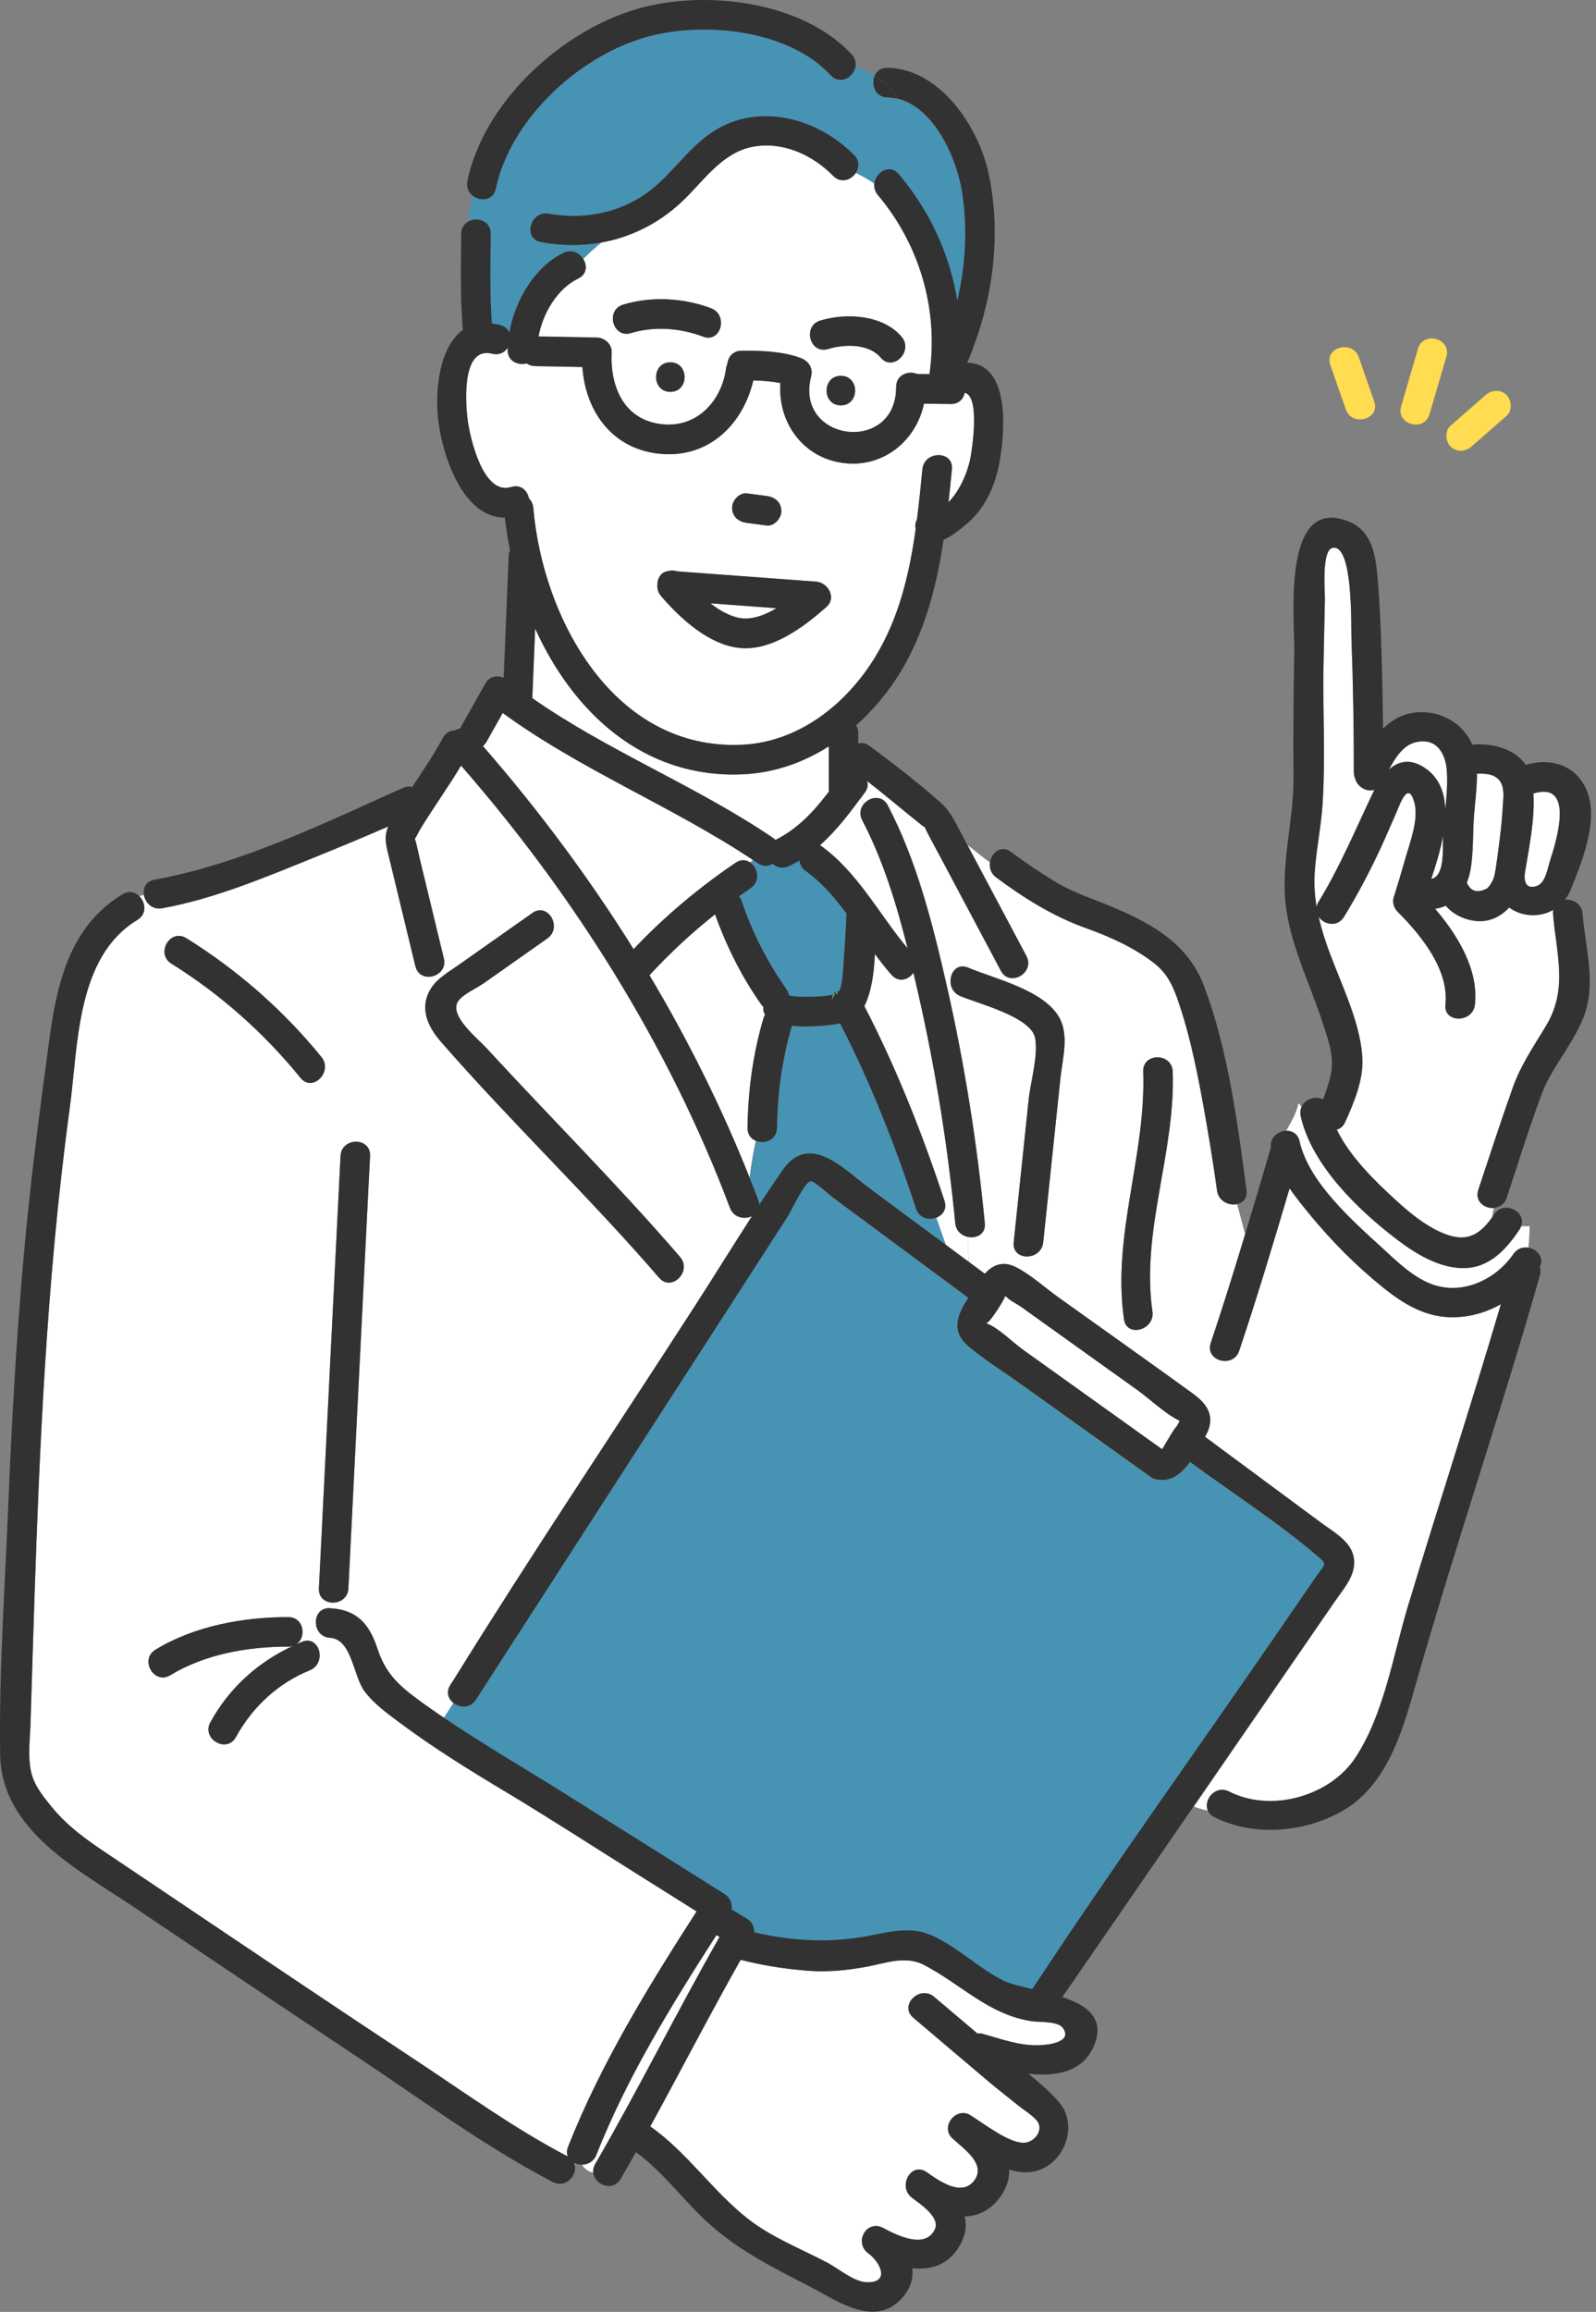 <svg width="143" height="207" viewBox="0 0 143 207" fill="none" xmlns="http://www.w3.org/2000/svg">
<rect x="0" y="0" width="143" height="207" fill="#808080" stroke="none"/>
<g clip-path="url(#clip0_54_227)">
<path d="M83.7 178.796C84.99 179.885 86.275 180.979 87.565 182.068C87.721 182.052 87.89 182.06 88.07 182.112C89.728 182.573 91.359 183.186 93.113 183.126C93.69 183.106 96.213 182.918 95.22 181.556C94.775 180.947 93.117 181.067 92.428 180.963C88.575 180.382 86.083 177.642 82.786 175.928C81.096 175.05 79.305 175.787 77.555 176.104C75.909 176.4 74.298 176.564 72.624 176.464C72.259 176.444 71.891 176.404 71.522 176.368C69.784 176.204 68.041 175.899 66.351 175.471C63.567 180.398 60.975 185.429 58.255 190.388C61.512 192.659 63.851 196.177 66.976 198.636C69.123 200.322 71.722 201.324 74.122 202.586C75.135 203.118 76.485 204.3 77.651 204.336C79.794 204.404 78.857 202.526 77.815 201.772C76.453 200.791 77.623 198.668 79.149 199.489C80.355 200.138 82.918 201.416 83.76 199.585C84.26 198.5 82.366 197.286 81.705 196.773C80.387 195.764 81.629 193.493 83.039 194.49C84.188 195.303 86.227 196.745 87.325 195.171C88.334 193.721 86.323 192.375 85.322 191.45C84.208 190.42 85.654 188.602 86.924 189.375C88.102 190.092 90.321 191.862 91.715 191.85C92.52 191.842 93.325 191.021 93.081 190.2C92.909 189.631 91.731 188.922 91.294 188.566C90.365 187.813 89.416 187.087 88.502 186.314C86.412 184.548 84.325 182.773 82.234 181.003C82.097 180.887 81.957 180.77 81.821 180.654C80.519 179.553 82.398 177.69 83.692 178.784L83.7 178.796Z" fill="white"/>
<path d="M74.943 88.987C75.103 88.999 75.071 88.891 74.971 88.859C74.919 88.899 74.875 88.947 74.831 88.999C74.871 88.991 74.907 88.987 74.943 88.991V88.987Z" fill="#82D2B4"/>
<path d="M74.531 89.841C74.531 89.484 74.651 89.208 74.835 88.999C74.783 89.007 74.727 89.023 74.667 89.039C74.591 89.188 74.531 89.432 74.531 89.841Z" fill="#82D2B4"/>
<path d="M67.46 77.002C60.246 72.203 52.05 68.955 45.04 63.839C44.556 64.701 44.071 65.562 43.586 66.423C43.494 66.583 43.386 66.707 43.266 66.803C48.209 72.468 52.755 78.556 56.765 84.986C59.501 82.085 62.605 79.486 65.902 77.251C66.387 76.922 66.864 76.982 67.22 77.234C67.296 77.15 67.376 77.07 67.46 77.002Z" fill="white"/>
<path d="M72.195 77.999C71.839 77.743 71.666 77.403 71.626 77.05C71.33 77.226 71.029 77.395 70.709 77.547C70.136 77.823 69.591 77.671 69.211 77.343C68.858 77.579 68.394 77.627 67.921 77.306C67.769 77.202 67.613 77.106 67.46 77.002C67.376 77.074 67.296 77.15 67.22 77.234C67.901 77.715 68.153 78.913 67.236 79.534C66.888 79.77 66.543 80.014 66.203 80.259C66.303 80.379 66.387 80.523 66.447 80.695C67.396 83.495 68.754 86.147 70.453 88.567C70.585 88.759 70.653 88.947 70.677 89.127C71.286 89.28 72.259 89.256 72.884 89.24C73.381 89.228 73.89 89.204 74.382 89.115C74.466 89.099 74.563 89.067 74.663 89.035C74.759 88.851 74.887 88.827 74.971 88.855C75.043 88.795 75.127 88.747 75.212 88.707C75.552 87.802 75.54 86.46 75.608 85.683C75.72 84.393 75.768 83.095 75.836 81.801C74.771 80.359 73.621 79.013 72.191 77.996L72.195 77.999Z" fill="#4793B4"/>
<path d="M69.567 54.458C67.593 54.31 65.618 54.166 63.643 54.017C64.4 54.606 65.213 55.079 66.067 55.291C67.208 55.575 68.438 55.135 69.567 54.458Z" fill="white"/>
<path d="M47.392 44.632C47.6 44.84 47.752 45.12 47.784 45.481C48.617 55.383 54.999 67.244 66.495 66.691C71.594 66.447 75.849 63.046 78.428 58.816C80.551 55.335 81.489 51.377 82.045 47.368C81.973 47.079 82.021 46.791 82.157 46.535C82.35 45.024 82.498 43.514 82.646 42.024C82.81 40.342 85.454 40.334 85.29 42.024C85.194 43.002 85.098 43.983 84.986 44.968C86.003 43.943 86.648 42.385 86.916 41.175C87.088 40.406 87.854 35.475 86.44 35.174C86.327 35.719 85.915 36.188 85.198 36.18C84.393 36.172 83.588 36.16 82.786 36.152C82.093 39.456 79.145 41.932 75.552 41.463C71.891 40.987 69.668 37.75 69.924 34.309C69.131 34.145 68.31 34.089 67.496 34.073C66.591 37.906 63.647 40.947 59.373 40.658C54.963 40.362 52.455 36.913 52.183 32.867C50.773 32.839 49.359 32.815 47.949 32.787C47.64 32.783 47.388 32.687 47.191 32.542C46.422 32.755 45.469 32.354 45.485 31.325C45.485 31.265 45.493 31.205 45.493 31.145C45.217 31.565 44.728 31.837 44.099 31.677C41.359 30.988 41.704 35.995 41.892 37.538C42.092 39.168 43.274 44.411 45.797 43.622C46.663 43.354 47.26 43.947 47.392 44.64V44.632ZM66.92 44.175C67.508 44.251 68.101 44.327 68.69 44.407C69.427 44.504 69.976 44.936 70.012 45.729C70.04 46.378 69.379 47.139 68.69 47.051C68.101 46.975 67.508 46.899 66.92 46.819C66.183 46.723 65.634 46.29 65.598 45.497C65.57 44.848 66.231 44.087 66.92 44.175ZM59.91 51.125C60.138 51.057 60.386 51.057 60.623 51.153C64.789 51.462 68.955 51.77 73.121 52.078C74.178 52.159 74.979 53.517 74.054 54.334C72.011 56.148 69.111 58.327 66.227 58.011C63.483 57.711 60.963 55.379 59.229 53.376C58.96 53.064 58.868 52.715 58.896 52.387C58.88 51.782 59.217 51.197 59.906 51.125H59.91Z" fill="white"/>
<path d="M74.266 66.823C71.955 68.294 69.331 69.219 66.491 69.335C57.586 69.696 51.325 63.723 47.949 56.281C47.864 58.359 47.776 60.434 47.692 62.513C54.498 67.268 62.393 70.365 69.259 75.023C69.343 75.079 69.415 75.143 69.479 75.207C71.522 74.194 72.948 72.616 74.282 70.865C74.278 70.813 74.266 70.761 74.266 70.705V66.823Z" fill="white"/>
<path d="M129.293 74.843C129.053 76.161 128.64 77.495 128.235 78.692C129.473 78.456 129.253 76.045 129.293 74.843Z" fill="white"/>
<path d="M134.028 69.584C133.571 69.279 132.918 69.247 132.337 69.279C132.341 70.537 132.165 71.835 132.073 73.032C131.953 74.611 132.033 76.293 131.764 77.847C131.692 78.268 131.576 78.66 131.428 79.025C131.764 79.818 132.373 79.998 133.255 79.546C133.679 79.101 133.916 78.58 133.972 77.992C133.98 77.948 133.996 77.911 134.008 77.871C134.268 76.037 134.532 74.198 134.641 72.352C134.697 71.39 134.929 70.18 134.028 69.584Z" fill="white"/>
<path d="M121.426 69.72C121.35 69.555 121.301 69.367 121.301 69.147C121.301 65.145 121.237 61.139 121.085 57.138C121.045 56.088 121.253 48.666 119.395 49.046C118.389 49.254 118.718 53 118.706 53.637C118.662 55.592 118.614 57.546 118.582 59.497C118.505 63.643 118.762 67.853 118.497 71.991C118.369 74.01 117.945 75.997 117.8 78.011C117.724 79.125 117.788 80.163 117.961 81.184C117.993 81.044 118.041 80.904 118.129 80.76C120.088 77.567 121.47 74.194 123.084 70.833C123.104 70.789 123.128 70.749 123.148 70.705C122.455 70.933 121.614 70.445 121.422 69.712L121.426 69.72Z" fill="white"/>
<path d="M126.829 66.459C125.732 66.727 125.015 67.833 124.45 68.903C125.359 68.089 126.513 67.869 127.883 68.915C129.012 69.78 129.449 71.066 129.497 72.512C129.609 71.366 129.709 70.212 129.641 69.083C129.545 67.493 128.732 65.994 126.829 66.463V66.459Z" fill="white"/>
<path d="M45.169 160.373C42 158.471 38.832 156.512 35.867 154.301C34.738 153.459 33.524 152.598 32.671 151.465C31.629 150.083 31.537 146.782 29.57 146.662C27.876 146.562 27.872 143.914 29.57 144.018C31.998 144.162 33.083 145.424 33.812 147.631C34.517 149.774 35.603 150.832 37.386 152.15C38.167 152.726 38.96 153.279 39.761 153.824L40.626 152.494C40.166 152.134 39.933 151.513 40.346 150.872C40.502 150.631 40.662 150.391 40.814 150.143C47.72 139.011 55.039 128.115 62.149 117.111C63.903 114.392 65.614 111.628 67.372 108.9C66.707 109.216 65.734 109.052 65.398 108.155C59.97 93.718 51.454 80.167 41.303 68.558C40.145 70.509 38.803 72.344 37.63 74.282C37.454 74.575 37.277 74.999 37.165 75.091C37.349 75.708 37.47 76.357 37.622 76.982C38.335 79.926 39.048 82.874 39.761 85.819C40.161 87.473 37.614 88.174 37.213 86.52C36.444 83.351 35.679 80.179 34.91 77.01C34.609 75.764 34.353 75.055 34.774 74.014C32.683 74.919 30.58 75.8 28.469 76.654C23.974 78.472 19.312 80.467 14.521 81.332C13.611 81.496 12.991 80.812 12.883 80.111C12.746 80.155 12.606 80.199 12.47 80.251C13.043 80.799 13.183 81.845 12.306 82.378C6.818 85.695 7.014 93.566 6.249 99.198C5.187 106.989 4.494 114.828 4.006 122.675C3.581 129.481 3.309 136.291 3.084 143.105C2.96 146.826 2.848 150.551 2.732 154.277C2.688 155.691 2.476 157.257 2.78 158.647C3.036 159.825 3.781 160.75 4.519 161.667C6.101 163.638 7.887 164.832 9.942 166.21C12.542 167.952 15.138 169.699 17.733 171.445C24.199 175.791 30.664 180.138 37.169 184.428C41.644 187.38 46.102 190.621 50.869 193.096C50.773 192.856 50.757 192.571 50.889 192.243C53.813 184.832 58.099 177.854 62.413 171.153L57.342 167.968C53.292 165.425 49.27 162.825 45.169 160.361V160.373ZM38.643 88.454C39.212 87.577 40.214 87.016 41.055 86.424C43.274 84.861 45.489 83.303 47.708 81.741C49.102 80.76 50.424 83.051 49.042 84.024C47.127 85.374 45.213 86.72 43.294 88.07C42.697 88.49 41.455 89.035 41.047 89.652C40.197 90.922 42.729 92.917 43.578 93.838C49.339 100.091 55.371 106.108 60.931 112.545C62.041 113.827 60.174 115.705 59.06 114.416C52.788 107.153 45.822 100.516 39.513 93.289C38.299 91.895 37.522 90.201 38.643 88.463V88.454ZM33.156 103.5C33.071 105.146 32.991 106.793 32.907 108.439C32.342 119.699 31.782 130.955 31.217 142.215C31.133 143.91 28.489 143.918 28.573 142.215C28.657 140.569 28.737 138.923 28.821 137.276C29.386 126.016 29.947 114.76 30.512 103.5C30.596 101.806 33.24 101.798 33.156 103.5ZM16.696 84C21.302 86.872 25.372 90.433 28.801 94.643C29.867 95.953 28.008 97.832 26.931 96.514C23.638 92.472 19.784 89.043 15.358 86.283C13.916 85.382 15.246 83.099 16.692 84H16.696ZM27.76 149.55C24.896 150.712 22.616 152.839 21.134 155.534C20.313 157.029 18.03 155.691 18.851 154.201C20.541 151.132 23.105 148.833 26.238 147.371C26.113 147.407 25.981 147.435 25.833 147.435C22.236 147.427 18.358 148.108 15.262 149.99C13.804 150.88 12.478 148.592 13.928 147.707C17.413 145.584 21.783 144.783 25.833 144.791C27.255 144.791 27.483 146.63 26.534 147.239C26.71 147.162 26.878 147.074 27.059 147.002C28.637 146.361 29.318 148.921 27.76 149.55Z" fill="white"/>
<path d="M118.173 139.471C114.58 136.371 110.442 133.739 106.62 130.923C105.883 131.917 104.966 132.694 103.82 132.505C103.588 132.513 103.34 132.445 103.091 132.265C99.254 129.521 95.416 126.777 91.579 124.033C90.037 122.932 88.394 121.898 86.92 120.705C85.214 119.315 85.63 117.977 86.684 116.33C86.704 116.298 86.728 116.258 86.748 116.226C82.678 113.214 78.612 110.206 74.543 107.193C74.278 106.997 72.904 105.707 72.612 105.783C72.039 105.931 70.913 108.415 70.605 108.888C67.188 114.179 63.771 119.471 60.354 124.762C54.446 133.915 48.533 143.065 42.625 152.218C42.116 153.007 41.191 152.951 40.622 152.506L39.757 153.836C43.262 156.215 46.943 158.334 50.528 160.59C55.323 163.602 60.118 166.614 64.913 169.627C65.37 169.915 65.642 170.484 65.546 171.013C66.006 171.289 66.467 171.565 66.928 171.842C67.36 172.102 67.589 172.579 67.569 173.055C71.07 173.869 74.522 174.041 78.092 173.32C79.966 172.939 81.709 172.531 83.535 173.36C85.819 174.397 87.665 176.264 89.925 177.39C90.505 177.678 91.439 177.894 92.48 178.135C92.52 178.075 92.564 178.019 92.604 177.958C99.647 167.267 107.145 156.844 114.408 146.301C115.629 144.527 116.851 142.752 118.073 140.978C118.65 140.136 118.926 140.136 118.177 139.487L118.173 139.471Z" fill="#4793B4"/>
<path d="M43.963 20.954C43.935 23.622 43.875 26.322 44.063 28.989C44.299 29.017 44.54 29.058 44.796 29.122C45.229 29.23 45.497 29.486 45.633 29.799C46.138 26.919 47.889 23.918 50.472 22.668C51.209 22.312 51.898 22.66 52.247 23.197C52.783 22.68 53.328 22.18 53.889 21.719C52.143 22.035 50.32 22.027 48.473 21.687C46.799 21.375 47.512 18.831 49.174 19.139C52.467 19.752 55.972 18.987 58.564 16.812C60.567 15.13 62.021 12.826 64.34 11.516C68.398 9.221 73.413 10.731 76.521 13.892C77.022 14.401 76.982 15.025 76.678 15.49C77.243 15.778 77.807 16.087 78.34 16.448C78.472 15.446 79.71 14.653 80.527 15.622C83.335 18.943 85.098 22.817 85.767 26.934C86.532 23.73 86.704 20.365 86.183 17.14C85.699 14.152 83.68 9.63 80.407 8.857C80.487 9.009 80.567 9.169 80.631 9.333C80.563 9.165 80.487 9.009 80.407 8.857C80.119 8.789 79.818 8.744 79.51 8.74C78.388 8.72 78.008 7.563 78.368 6.786C77.835 6.453 77.254 6.169 76.65 5.908C76.534 6.89 75.288 7.679 74.426 6.754C70.545 2.568 62.69 1.847 57.506 3.445C51.63 5.255 45.709 10.787 44.411 16.912C44.183 17.986 43.046 18.07 42.361 17.549C42.14 18.286 42.016 19.063 41.948 19.864C42.733 19.44 43.963 19.804 43.951 20.97L43.963 20.954Z" fill="#4793B4"/>
<path d="M51.494 193.845C51.538 193.813 51.578 193.785 51.622 193.753C51.562 193.733 51.502 193.721 51.446 193.693C51.466 193.741 51.482 193.793 51.498 193.845H51.494Z" fill="#82D2B4"/>
<path d="M53.332 193.773C57.21 187.088 60.643 180.154 64.472 173.44C64.38 173.384 64.288 173.328 64.192 173.272C60.166 179.533 56.152 186.058 53.432 192.956C53.196 193.557 52.671 193.821 52.151 193.833C52.391 194.238 52.751 194.414 53.148 194.546C53.124 194.302 53.172 194.037 53.328 193.769L53.332 193.773Z" fill="white"/>
<path d="M51.81 24.948C49.939 25.853 48.642 28.036 48.249 30.139C49.992 30.171 51.738 30.207 53.48 30.239C54.169 30.251 54.838 30.836 54.802 31.561C54.65 34.682 55.932 37.662 59.369 38.006C62.465 38.319 64.668 35.895 65.053 32.991C65.073 32.847 65.113 32.719 65.165 32.603C65.225 31.994 65.646 31.429 66.431 31.421C68.181 31.405 70.1 31.461 71.755 32.078C72.432 32.33 72.868 32.967 72.676 33.704C71.15 39.577 80.287 40.734 80.291 34.662C80.291 33.556 81.404 33.172 82.186 33.504C82.554 33.508 82.923 33.512 83.291 33.516C83.291 33.468 83.291 33.42 83.295 33.372C84.084 27.668 82.37 21.875 78.66 17.485C78.38 17.152 78.296 16.784 78.34 16.439C77.807 16.079 77.243 15.771 76.678 15.482C76.261 16.123 75.344 16.46 74.651 15.755C72.804 13.88 70.18 12.662 67.501 13.135C64.845 13.604 63.214 15.955 61.424 17.741C59.285 19.872 56.689 21.21 53.885 21.719C53.32 22.18 52.776 22.68 52.243 23.197C52.615 23.774 52.595 24.567 51.802 24.952L51.81 24.948ZM75.34 36.292C73.637 36.292 73.637 33.648 75.34 33.648C77.042 33.648 77.042 36.292 75.34 36.292ZM73.497 28.701C75.816 28 79.097 28.172 80.779 30.151C81.877 31.441 80.014 33.32 78.909 32.022C77.823 30.744 75.668 30.808 74.198 31.253C72.564 31.745 71.871 29.194 73.497 28.705V28.701ZM60.062 35.082C58.359 35.082 58.359 32.438 60.062 32.438C61.764 32.438 61.764 35.082 60.062 35.082ZM55.836 27.275C58.364 26.506 61.256 26.674 63.703 27.596C65.285 28.188 64.596 30.744 63.002 30.143C60.959 29.374 58.648 29.182 56.537 29.823C54.903 30.319 54.209 27.768 55.836 27.275Z" fill="white"/>
<path d="M73.477 75.684C73.477 75.684 73.513 75.7 73.529 75.716C76.858 78.088 78.741 81.837 81.324 84.917C80.335 80.968 79.129 77.018 77.258 73.449C76.966 72.888 77.098 72.351 77.419 71.975C77.311 71.803 77.206 71.634 77.122 71.462C75.997 72.984 74.859 74.463 73.473 75.684H73.477Z" fill="white"/>
<path d="M130.422 117.941C127.831 118.037 125.8 116.799 123.865 115.237C121.502 113.33 119.323 111.143 117.396 108.796C116.775 108.043 116.122 107.245 115.545 106.404C114.107 111.271 112.645 116.134 111.031 120.945C110.49 122.551 107.938 121.858 108.483 120.244C109.565 117.015 110.578 113.767 111.564 110.506C111.323 109.605 111.083 108.703 110.842 107.814C110.117 107.966 109.172 107.558 109.048 106.592C109.116 107.117 109.024 106.424 109 106.26C108.928 105.751 108.856 105.247 108.78 104.738C108.563 103.292 108.327 101.854 108.075 100.412C107.45 96.862 106.785 93.257 105.635 89.832C105.158 88.41 104.658 87.221 103.452 86.271C101.681 84.881 99.47 83.876 97.363 83.123C94.383 82.061 91.787 80.443 89.252 78.556C88.779 78.208 88.639 77.699 88.707 77.23C88.014 76.738 87.373 76.177 86.696 75.676C88.454 78.985 90.217 82.29 91.975 85.598C92.777 87.101 90.493 88.434 89.692 86.932C87.87 83.507 86.047 80.082 84.224 76.654C83.832 75.917 83.423 75.188 83.047 74.442C82.919 74.186 82.886 74.094 82.886 74.062C82.867 74.07 82.798 74.05 82.578 73.874C80.944 72.572 79.353 71.214 77.699 69.932C77.807 70.236 77.775 70.593 77.511 70.954C77.387 71.122 77.263 71.29 77.138 71.458C77.222 71.63 77.327 71.799 77.435 71.971C77.98 71.338 79.061 71.166 79.554 72.111C82.177 77.122 83.596 82.798 84.845 88.278C86.44 95.272 87.561 102.382 88.25 109.525C88.346 110.522 87.473 110.923 86.704 110.746L86.808 112.982C87.289 113.338 87.766 113.691 88.246 114.047C88.967 113.266 89.865 112.837 91.114 113.498C92.432 114.195 93.654 115.313 94.864 116.178C98.869 119.042 102.891 121.882 106.877 124.77C108.199 125.728 108.94 126.845 108.071 128.484C108.042 128.536 108.01 128.596 107.982 128.652C109.505 129.778 111.023 130.903 112.545 132.029C114.496 133.471 116.443 134.913 118.393 136.355C119.399 137.1 120.813 137.869 121.213 139.111C121.762 140.805 120.46 142.163 119.575 143.449C118.013 145.716 116.455 147.98 114.892 150.247C112.249 154.084 109.609 157.922 106.965 161.759C107.39 161.908 107.798 162.036 108.231 162.116C107.806 161.158 108.916 159.785 110.137 160.409C113.899 162.336 119.186 160.83 121.462 157.365C124.021 153.471 124.81 148.3 126.136 143.898C128.864 134.841 131.816 125.852 134.488 116.775C133.271 117.464 131.901 117.885 130.435 117.941H130.422ZM95.012 96.55C94.499 101.445 93.986 106.34 93.47 111.239C93.293 112.917 90.65 112.929 90.826 111.239C91.275 106.977 91.719 102.711 92.168 98.449C92.332 96.862 93.041 94.523 92.745 92.941C92.392 91.058 87.661 89.868 86.039 89.188C84.489 88.539 85.174 85.983 86.74 86.64C89.208 87.673 93.526 88.651 94.912 91.114C95.809 92.709 95.188 94.852 95.012 96.55ZM103.256 117.42C103.496 119.086 100.948 119.799 100.708 118.121C99.623 110.606 102.695 103.456 102.43 95.945C102.37 94.239 105.014 94.247 105.074 95.945C105.327 103.176 102.218 110.226 103.256 117.42Z" fill="white"/>
<path d="M66.98 100.988C67.024 97.632 67.46 94.407 68.406 91.182C68.442 91.058 68.494 90.954 68.55 90.858C68.414 90.642 68.37 90.393 68.398 90.149C68.318 90.077 68.242 89.997 68.177 89.901C66.447 87.433 65.081 84.713 64.072 81.869C61.977 83.535 59.998 85.358 58.195 87.325C61.664 93.141 64.689 99.214 67.172 105.467C67.296 104.333 67.481 103.22 67.729 102.154C67.3 101.978 66.972 101.593 66.98 100.988Z" fill="white"/>
<path d="M83.896 109.032C83.235 109.284 82.366 109.088 82.081 108.223C80.239 102.607 77.987 96.899 75.276 91.631C74.763 91.747 74.234 91.795 73.809 91.835C72.912 91.915 71.919 91.96 70.965 91.843C70.965 91.859 70.965 91.871 70.957 91.887C70.076 94.896 69.672 97.86 69.627 100.988C69.612 102.086 68.51 102.471 67.733 102.154C67.484 103.22 67.3 104.333 67.176 105.467C67.44 106.128 67.701 106.793 67.953 107.458C68.009 107.61 68.029 107.75 68.037 107.882C68.718 106.841 69.411 105.807 70.12 104.786C72.54 101.305 75.624 104.706 77.943 106.424C80.215 108.107 82.49 109.789 84.761 111.471C84.477 110.658 84.172 109.853 83.904 109.032H83.896Z" fill="#4793B4"/>
<path d="M86.696 110.746C86.155 110.622 85.666 110.218 85.598 109.525C84.933 102.619 83.828 95.749 82.286 88.983C82.141 88.358 81.997 87.73 81.853 87.101C81.42 87.725 80.539 88.022 79.894 87.297C79.369 86.708 78.877 86.071 78.396 85.418C78.32 87.073 78.112 88.751 77.455 90.093C80.319 95.613 82.694 101.625 84.633 107.522C84.877 108.271 84.465 108.816 83.9 109.032C84.172 109.853 84.477 110.654 84.757 111.471C85.438 111.976 86.119 112.481 86.8 112.986L86.696 110.75V110.746Z" fill="white"/>
<path d="M132.461 106.552C133.479 103.488 134.476 100.42 135.558 97.379C136.263 95.4 137.413 93.71 138.498 91.923C140.545 88.555 139.459 85.494 139.159 81.829C139.147 81.701 139.159 81.585 139.179 81.477C137.929 82.194 136.327 82.089 135.229 81.264C134.472 82.085 133.443 82.602 132.217 82.466C131.16 82.35 130.186 81.857 129.541 81.104C129.245 81.24 128.928 81.336 128.592 81.38C130.659 83.796 132.493 86.864 132.161 89.949C131.981 91.623 129.333 91.639 129.517 89.949C129.854 86.828 127.318 83.724 125.227 81.637C124.903 81.316 124.746 80.796 124.887 80.351C125.239 79.249 125.572 78.14 125.884 77.026C126.293 75.56 127.166 73.381 126.733 71.855C126.164 69.848 125.451 71.999 125.099 72.804C124.634 73.858 124.186 74.915 123.705 75.961C122.724 78.072 121.642 80.119 120.424 82.101C119.835 83.059 118.646 82.802 118.157 82.101C118.321 82.814 118.526 83.527 118.77 84.264C119.855 87.557 121.89 91.254 122.075 94.751C122.179 96.706 121.322 98.737 120.528 100.484C120.352 100.872 120.08 101.077 119.779 101.145C120.973 103.608 123.22 105.783 125.119 107.51C126.329 108.611 127.631 109.689 129.141 110.358C131.224 111.283 132.457 110.758 133.683 109.036C133.727 108.743 133.779 108.455 133.843 108.175C133.01 108.227 132.133 107.574 132.469 106.56L132.461 106.552Z" fill="white"/>
<path d="M136.303 109.789C136.267 109.885 136.219 109.981 136.155 110.081C134.937 111.912 133.391 113.586 131.027 113.546C128.916 113.51 126.873 112.281 125.243 111.043C121.782 108.419 117.532 104.365 116.547 99.951C116.479 99.638 116.511 99.362 116.615 99.126C116.543 99.01 116.459 98.893 116.342 98.777C116.158 99.703 115.665 100.472 115.249 101.249C115.778 101.233 116.29 101.513 116.442 102.19C117.268 105.879 121.193 109.304 123.857 111.748C125.207 112.986 126.749 114.508 128.54 115.073C131.216 115.918 134.08 114.504 135.598 112.289C135.942 111.784 136.459 111.636 136.936 111.716C137.004 111.099 137.052 110.466 137.052 109.793H136.307L136.303 109.789Z" fill="white"/>
<path d="M137.397 71.042C137.533 73.385 136.992 75.937 136.615 78.256C136.559 78.985 136.76 79.61 137.649 79.341C138.498 79.085 138.658 77.743 138.911 76.974C139.536 75.071 141.05 69.924 137.401 71.042H137.397Z" fill="white"/>
<path d="M43.294 88.07C45.209 86.72 47.123 85.374 49.042 84.024C50.424 83.051 49.102 80.76 47.708 81.741C45.489 83.303 43.274 84.861 41.055 86.424C40.214 87.016 39.212 87.577 38.643 88.454C37.522 90.193 38.299 91.891 39.513 93.281C45.822 100.512 52.788 107.145 59.06 114.408C60.174 115.697 62.037 113.819 60.931 112.537C55.371 106.1 49.339 100.083 43.578 93.83C42.733 92.913 40.202 90.914 41.047 89.644C41.459 89.027 42.701 88.483 43.294 88.062V88.07Z" fill="#323232"/>
<path d="M94.912 91.11C93.526 88.643 89.212 87.669 86.74 86.636C85.174 85.979 84.489 88.539 86.039 89.183C87.661 89.865 92.392 91.054 92.745 92.937C93.041 94.519 92.332 96.862 92.168 98.445C91.719 102.707 91.275 106.973 90.826 111.235C90.65 112.925 93.293 112.913 93.47 111.235C93.982 106.34 94.495 101.445 95.012 96.546C95.192 94.844 95.809 92.705 94.912 91.11Z" fill="#323232"/>
<path d="M110.166 105.383C110.39 106.168 110.614 106.981 110.838 107.81C111.363 107.698 111.78 107.297 111.688 106.588C110.887 100.528 110.057 94.139 107.922 88.39C106.516 84.605 103.444 82.818 99.831 81.272C98.036 80.507 96.25 79.974 94.567 78.961C93.197 78.136 91.867 77.226 90.582 76.273C89.692 75.612 88.827 76.357 88.703 77.23C89.548 77.831 90.473 78.328 91.663 78.5C90.473 78.332 89.544 77.831 88.703 77.23C88.635 77.699 88.779 78.204 89.248 78.556C91.783 80.439 94.379 82.061 97.359 83.123C99.466 83.872 101.681 84.877 103.448 86.271C104.654 87.217 105.154 88.41 105.631 89.832C106.785 93.257 107.446 96.862 108.071 100.412C108.323 101.85 108.559 103.292 108.776 104.738C108.852 105.242 108.924 105.751 108.996 106.26C109.02 106.428 109.112 107.117 109.044 106.592C109.172 107.558 110.113 107.966 110.838 107.814C110.614 106.985 110.39 106.172 110.166 105.387V105.383Z" fill="#323232"/>
<path d="M105.074 95.945C105.014 94.247 102.37 94.239 102.43 95.945C102.695 103.456 99.622 110.606 100.708 118.121C100.948 119.799 103.496 119.086 103.256 117.42C102.218 110.226 105.327 103.176 105.074 95.945Z" fill="#323232"/>
<path d="M16.692 84C15.246 83.099 13.916 85.382 15.358 86.283C19.784 89.043 23.638 92.472 26.93 96.514C28.004 97.836 29.867 95.953 28.801 94.643C25.372 90.429 21.302 86.872 16.696 84H16.692Z" fill="#323232"/>
<path d="M15.262 149.991C18.358 148.104 22.236 147.427 25.833 147.435C25.985 147.435 26.117 147.407 26.238 147.371C23.101 148.829 20.537 151.128 18.851 154.201C18.03 155.691 20.313 157.029 21.134 155.534C22.616 152.843 24.896 150.712 27.76 149.55C29.314 148.917 28.637 146.361 27.059 147.002C26.878 147.074 26.71 147.162 26.534 147.239C27.483 146.63 27.255 144.795 25.833 144.791C21.783 144.783 17.413 145.588 13.928 147.707C12.478 148.593 13.804 150.88 15.262 149.991Z" fill="#323232"/>
<path d="M31.217 142.215C31.782 130.955 32.342 119.699 32.907 108.439C32.991 106.793 33.071 105.146 33.155 103.5C33.24 101.798 30.596 101.806 30.512 103.5C29.947 114.76 29.386 126.016 28.821 137.276C28.737 138.923 28.657 140.569 28.573 142.215C28.489 143.918 31.133 143.91 31.217 142.215Z" fill="#323232"/>
<path d="M91.483 117.007C91.114 116.743 90.349 116.398 90.093 116.018C89.841 116.639 88.783 118.221 88.511 118.385C88.451 118.421 88.406 118.453 88.374 118.485C89.488 118.906 90.702 120.168 91.651 120.845C93.474 122.147 95.292 123.449 97.111 124.75C99.446 126.421 101.782 128.091 104.117 129.762C104.233 129.613 104.349 129.385 104.433 129.257C104.742 128.776 105.018 128.199 105.387 127.763C105.567 127.55 105.639 127.338 105.699 127.218C104.369 126.577 103.059 125.287 101.89 124.45C98.421 121.97 94.952 119.487 91.483 117.007Z" fill="white"/>
<path d="M78.38 6.774C78.02 7.551 78.396 8.708 79.522 8.728C79.83 8.732 80.131 8.777 80.419 8.845C79.942 7.951 79.225 7.298 78.38 6.774Z" fill="#323232"/>
<path d="M121.201 139.107C120.797 137.865 119.387 137.096 118.381 136.351C116.43 134.909 114.484 133.467 112.533 132.025C111.011 130.899 109.493 129.774 107.97 128.648C107.998 128.592 108.03 128.536 108.059 128.48C108.928 126.845 108.187 125.724 106.865 124.766C102.879 121.878 98.853 119.038 94.852 116.174C93.642 115.309 92.42 114.187 91.102 113.494C89.853 112.833 88.955 113.262 88.234 114.043C87.754 113.687 87.277 113.334 86.796 112.978C86.115 112.473 85.434 111.968 84.753 111.463C85.058 112.341 85.334 113.234 85.49 114.187C85.33 113.234 85.058 112.341 84.753 111.463C82.482 109.781 80.207 108.099 77.935 106.416C75.612 104.698 72.528 101.297 70.112 104.778C69.403 105.799 68.71 106.833 68.029 107.874C68.025 107.742 68.005 107.602 67.945 107.45C67.693 106.785 67.432 106.12 67.168 105.459C67.044 106.588 66.984 107.746 66.984 108.9C66.984 107.746 67.044 106.592 67.168 105.459C64.684 99.206 61.66 93.133 58.191 87.317C59.994 85.354 61.969 83.528 64.068 81.861C65.077 84.701 66.439 87.421 68.174 89.893C68.242 89.989 68.318 90.069 68.394 90.141C68.366 90.385 68.41 90.634 68.546 90.85C68.49 90.946 68.438 91.05 68.402 91.174C67.457 94.399 67.024 97.624 66.976 100.98C66.968 101.585 67.296 101.97 67.725 102.146C68.502 102.467 69.603 102.078 69.62 100.98C69.664 97.852 70.068 94.884 70.949 91.879C70.954 91.863 70.954 91.851 70.957 91.835C71.911 91.951 72.908 91.907 73.802 91.827C74.226 91.791 74.755 91.739 75.268 91.623C77.98 96.891 80.231 102.599 82.073 108.215C82.358 109.08 83.227 109.276 83.888 109.024C83.64 108.271 83.415 107.506 83.283 106.693C83.419 107.502 83.64 108.271 83.888 109.024C84.453 108.808 84.869 108.263 84.621 107.514C82.682 101.613 80.307 95.605 77.443 90.085C78.1 88.739 78.312 87.064 78.384 85.41C78.865 86.063 79.358 86.7 79.882 87.289C80.527 88.014 81.408 87.718 81.841 87.093C81.989 87.722 82.133 88.35 82.274 88.975C83.816 95.741 84.917 102.611 85.586 109.517C85.654 110.21 86.143 110.614 86.684 110.738C87.453 110.915 88.326 110.514 88.23 109.517C87.541 102.374 86.42 95.264 84.825 88.27C83.576 82.79 82.157 77.114 79.534 72.103C78.745 70.597 76.461 71.931 77.251 73.437C79.121 77.006 80.327 80.956 81.316 84.905C78.729 81.825 76.85 78.076 73.521 75.704C73.505 75.692 73.485 75.684 73.469 75.672C75.003 74.314 76.241 72.64 77.491 70.942C77.755 70.581 77.787 70.224 77.679 69.92C79.329 71.202 80.92 72.56 82.558 73.862C82.782 74.038 82.85 74.058 82.867 74.05C82.867 74.082 82.898 74.178 83.027 74.43C83.403 75.175 83.812 75.905 84.204 76.642C86.027 80.067 87.85 83.491 89.672 86.92C90.473 88.422 92.757 87.089 91.956 85.586C90.197 82.278 88.434 78.973 86.676 75.664C86.504 75.344 86.335 75.019 86.163 74.699C85.602 73.649 85.202 72.688 84.317 71.899C82.282 70.092 80.087 68.386 77.891 66.775C77.543 66.519 77.198 66.479 76.902 66.571V65.634C76.902 65.358 76.826 65.129 76.71 64.945C77.863 63.911 78.909 62.746 79.818 61.476C82.614 57.574 83.84 52.992 84.545 48.317C85.282 48.025 85.991 47.428 86.6 46.923C88.21 45.585 89.119 43.606 89.516 41.584C90.021 39.02 90.646 32.531 86.656 32.483C86.66 32.474 86.668 32.467 86.672 32.454C88.927 27.147 89.816 21.09 88.547 15.406C87.617 11.24 84.172 6.157 79.514 6.069C78.937 6.057 78.56 6.357 78.372 6.758C79.217 7.282 79.934 7.935 80.411 8.829C83.684 9.602 85.707 14.124 86.187 17.113C86.708 20.337 86.532 23.702 85.771 26.907C85.102 22.789 83.335 18.915 80.531 15.594C79.714 14.625 78.476 15.418 78.344 16.419C78.3 16.764 78.384 17.133 78.665 17.465C82.374 21.855 84.088 27.648 83.299 33.352C83.291 33.404 83.299 33.448 83.295 33.496C82.927 33.492 82.558 33.488 82.189 33.484C81.408 33.151 80.295 33.536 80.295 34.642C80.295 40.714 71.154 39.557 72.68 33.684C72.872 32.947 72.436 32.31 71.759 32.058C70.104 31.441 68.186 31.385 66.435 31.401C65.65 31.409 65.233 31.978 65.169 32.583C65.117 32.703 65.073 32.827 65.057 32.971C64.672 35.875 62.469 38.299 59.373 37.986C55.936 37.642 54.654 34.662 54.806 31.541C54.842 30.816 54.173 30.231 53.484 30.219C51.742 30.187 49.995 30.151 48.253 30.119C48.642 28.016 49.939 25.837 51.814 24.928C52.607 24.543 52.627 23.75 52.255 23.173C51.906 22.636 51.217 22.288 50.48 22.644C47.897 23.898 46.146 26.895 45.641 29.775C45.505 29.462 45.241 29.206 44.804 29.098C44.548 29.034 44.303 28.994 44.071 28.965C43.883 26.298 43.939 23.598 43.971 20.93C43.983 19.768 42.753 19.4 41.968 19.824C41.88 20.846 41.876 21.903 41.876 22.957C41.876 21.899 41.876 20.846 41.968 19.824C41.603 20.021 41.335 20.389 41.327 20.93C41.295 23.758 41.231 26.626 41.463 29.45C41.463 29.486 41.475 29.514 41.479 29.546C39.364 31.04 38.972 34.906 39.252 37.506C39.589 40.626 41.415 46.366 45.233 46.346C45.341 47.32 45.501 48.301 45.701 49.282C45.633 49.435 45.585 49.607 45.577 49.807C45.429 53.428 45.277 57.054 45.129 60.675C44.536 60.438 43.855 60.543 43.49 61.188C42.765 62.477 42.036 63.771 41.311 65.061C41.279 65.113 41.263 65.169 41.239 65.221C41.063 65.245 40.898 65.309 40.746 65.41C40.338 65.397 39.933 65.586 39.677 66.067C38.86 67.593 37.89 69.023 36.933 70.461C36.664 70.401 36.372 70.421 36.072 70.557C29.014 73.734 21.479 77.387 13.824 78.769C13.063 78.905 12.798 79.506 12.89 80.095C13.167 80.006 13.439 79.918 13.676 79.798C13.439 79.918 13.167 80.002 12.89 80.095C12.999 80.8 13.62 81.481 14.529 81.316C19.324 80.451 23.982 78.456 28.477 76.638C30.588 75.784 32.691 74.907 34.782 73.998C34.361 75.039 34.617 75.748 34.918 76.994C35.687 80.163 36.452 83.335 37.221 86.504C37.622 88.158 40.173 87.457 39.769 85.803C39.056 82.859 38.343 79.91 37.63 76.966C37.478 76.341 37.361 75.692 37.173 75.075C37.285 74.983 37.462 74.559 37.638 74.266C38.812 72.328 40.153 70.489 41.311 68.542C51.458 80.151 59.974 93.702 65.406 108.139C65.742 109.036 66.715 109.2 67.38 108.884C65.622 111.612 63.911 114.376 62.157 117.095C55.051 128.099 47.728 138.995 40.822 150.127C40.67 150.371 40.51 150.611 40.354 150.856C39.941 151.497 40.169 152.114 40.634 152.478C41.203 152.927 42.128 152.979 42.637 152.19C48.545 143.037 54.458 133.887 60.366 124.734C63.783 119.443 67.2 114.151 70.617 108.86C70.925 108.383 72.047 105.899 72.624 105.755C72.916 105.679 74.29 106.969 74.555 107.165C78.624 110.178 82.69 113.186 86.76 116.198C86.74 116.234 86.716 116.27 86.696 116.302C85.642 117.949 85.222 119.291 86.932 120.677C88.402 121.874 90.049 122.904 91.591 124.005C95.428 126.749 99.266 129.493 103.103 132.237C103.356 132.417 103.604 132.485 103.832 132.477C104.978 132.666 105.895 131.889 106.632 130.895C110.454 133.711 114.592 136.347 118.185 139.443C118.938 140.092 118.662 140.096 118.081 140.934C116.859 142.708 115.637 144.483 114.416 146.257C107.153 156.804 99.654 167.223 92.612 177.914C92.572 177.975 92.532 178.035 92.488 178.091C91.447 177.85 90.513 177.634 89.933 177.346C87.673 176.22 85.827 174.353 83.543 173.316C81.721 172.487 79.974 172.899 78.1 173.276C74.531 173.997 71.078 173.829 67.577 173.011C67.597 172.535 67.368 172.054 66.936 171.798C66.475 171.521 66.014 171.245 65.554 170.968C65.646 170.44 65.377 169.867 64.921 169.583C60.126 166.57 55.331 163.558 50.536 160.546C46.951 158.294 43.27 156.171 39.765 153.792C38.964 153.247 38.167 152.694 37.389 152.118C35.607 150.8 34.525 149.738 33.816 147.599C33.087 145.392 31.998 144.13 29.574 143.986C27.876 143.882 27.88 146.53 29.574 146.63C31.541 146.75 31.637 150.047 32.675 151.433C33.528 152.566 34.746 153.431 35.871 154.269C38.836 156.48 42.004 158.435 45.173 160.341C49.275 162.805 53.292 165.405 57.346 167.948L62.417 171.133C58.103 177.834 53.813 184.816 50.893 192.223C50.765 192.551 50.777 192.836 50.873 193.076C46.106 190.601 41.648 187.36 37.173 184.408C30.668 180.118 24.203 175.771 17.737 171.425C15.142 169.679 12.546 167.928 9.946 166.19C7.891 164.812 6.105 163.618 4.522 161.647C3.785 160.73 3.04 159.805 2.784 158.627C2.48 157.237 2.692 155.671 2.736 154.257C2.852 150.531 2.964 146.81 3.088 143.085C3.317 136.271 3.585 129.457 4.01 122.655C4.498 114.808 5.191 106.969 6.253 99.178C7.018 93.546 6.826 85.678 12.31 82.358C13.191 81.825 13.047 80.779 12.474 80.231C11.865 80.451 11.288 80.772 11.028 81.557C11.292 80.767 11.865 80.451 12.474 80.231C12.101 79.874 11.549 79.726 10.972 80.075C6.353 82.867 5.139 87.822 4.45 92.845C3.541 99.514 2.676 106.184 2.087 112.889C1.442 120.24 1.033 127.606 0.733 134.981C0.433 142.324 -0.104 149.766 0.016 157.117C0.128 163.894 7.014 167.403 11.945 170.72C18.627 175.211 25.3 179.709 32.006 184.163C37.73 187.965 43.422 192.191 49.535 195.367C50.693 195.968 51.746 194.767 51.49 193.817C51.117 194.078 50.681 194.294 50.681 194.799C50.681 194.29 51.117 194.074 51.49 193.817C51.478 193.765 51.462 193.713 51.438 193.665C51.494 193.693 51.554 193.705 51.614 193.725C51.786 193.781 51.966 193.817 52.151 193.809C52.094 193.713 52.042 193.605 51.998 193.477C52.042 193.605 52.094 193.709 52.151 193.809C52.671 193.797 53.192 193.533 53.432 192.932C56.152 186.034 60.166 179.509 64.192 173.248C64.284 173.304 64.376 173.36 64.472 173.416C60.643 180.13 57.21 187.059 53.332 193.749C53.176 194.017 53.128 194.282 53.152 194.526C53.649 194.694 54.202 194.803 54.646 195.243C54.202 194.799 53.649 194.69 53.152 194.526C53.264 195.616 54.919 196.289 55.615 195.083C56.076 194.29 56.529 193.493 56.974 192.696C59.265 194.338 61.119 196.837 63.15 198.752C65.954 201.392 69.091 202.942 72.488 204.693C74.963 205.967 78.404 208.514 80.852 205.722C81.617 204.849 81.853 203.948 81.737 203.086C83.363 203.259 84.925 202.83 85.935 201.152C86.532 200.162 86.632 199.273 86.432 198.456C87.585 198.416 88.679 197.955 89.536 196.813C90.221 195.9 90.465 195.051 90.417 194.254C91.018 194.438 91.615 194.534 92.192 194.49C95.16 194.27 96.798 190.464 94.9 188.233C94.107 187.3 93.141 186.471 92.132 185.678C94.547 185.934 96.943 185.565 97.964 183.29C99.118 180.73 97.391 179.541 95.188 178.808C99.11 173.116 103.027 167.423 106.949 161.731C109.593 157.894 112.232 154.056 114.876 150.219C116.438 147.952 117.997 145.688 119.559 143.421C120.444 142.135 121.746 140.773 121.197 139.083L121.201 139.107ZM69.479 75.204C69.415 75.139 69.343 75.075 69.259 75.019C62.393 70.361 54.498 67.264 47.692 62.509C47.776 60.43 47.864 58.355 47.949 56.276C51.325 63.719 57.586 69.692 66.491 69.331C69.331 69.215 71.959 68.29 74.266 66.82V70.701C74.266 70.757 74.278 70.809 74.282 70.861C72.944 72.608 71.522 74.19 69.479 75.204ZM41.892 37.526C41.704 35.983 41.359 30.976 44.099 31.665C44.728 31.822 45.217 31.549 45.493 31.133C45.493 31.193 45.485 31.253 45.485 31.313C45.469 32.342 46.426 32.743 47.191 32.531C47.388 32.679 47.64 32.771 47.949 32.775C49.359 32.803 50.773 32.827 52.183 32.855C52.455 36.901 54.963 40.35 59.373 40.646C63.647 40.935 66.591 37.894 67.496 34.061C68.31 34.077 69.131 34.133 69.924 34.297C69.668 37.738 71.887 40.975 75.552 41.451C79.145 41.92 82.093 39.444 82.786 36.14C83.591 36.148 84.397 36.16 85.198 36.168C85.919 36.176 86.327 35.707 86.44 35.162C87.854 35.463 87.085 40.394 86.916 41.163C86.648 42.377 86.003 43.935 84.986 44.956C85.094 43.971 85.194 42.989 85.29 42.012C85.454 40.322 82.81 40.33 82.646 42.012C82.502 43.502 82.35 45.016 82.157 46.523C82.021 46.779 81.973 47.067 82.045 47.356C81.484 51.365 80.551 55.323 78.428 58.804C75.849 63.03 71.594 66.435 66.495 66.679C54.999 67.228 48.617 55.367 47.784 45.469C47.752 45.108 47.604 44.828 47.392 44.62C47.26 43.927 46.667 43.334 45.797 43.602C43.274 44.392 42.092 39.148 41.892 37.518V37.526ZM56.769 84.981C52.759 78.556 48.209 72.464 43.27 66.799C43.39 66.699 43.498 66.579 43.59 66.419C44.075 65.558 44.56 64.697 45.044 63.835C52.054 68.951 60.25 72.199 67.465 76.998C67.617 77.098 67.773 77.198 67.925 77.303C68.398 77.623 68.859 77.575 69.215 77.339C69.591 77.671 70.14 77.819 70.713 77.543C71.034 77.391 71.334 77.222 71.63 77.046C71.671 77.399 71.843 77.739 72.199 77.996C73.629 79.013 74.779 80.363 75.844 81.801C75.776 83.095 75.728 84.389 75.616 85.683C75.548 86.46 75.56 87.802 75.22 88.707C75.135 88.747 75.051 88.799 74.979 88.855C75.079 88.891 75.111 88.995 74.951 88.983C74.915 88.983 74.879 88.983 74.839 88.991C74.655 89.2 74.535 89.476 74.535 89.832C74.535 89.424 74.595 89.18 74.671 89.031C74.575 89.059 74.475 89.095 74.39 89.112C73.898 89.2 73.393 89.22 72.892 89.236C72.263 89.252 71.29 89.276 70.685 89.124C70.661 88.943 70.593 88.755 70.461 88.563C68.762 86.143 67.404 83.491 66.455 80.691C66.395 80.519 66.311 80.375 66.211 80.255C66.555 80.01 66.9 79.766 67.244 79.53C68.162 78.909 67.909 77.711 67.228 77.231C66.872 76.978 66.399 76.918 65.91 77.246C62.617 79.482 59.509 82.077 56.773 84.981H56.769ZM105.383 127.755C105.014 128.191 104.734 128.768 104.429 129.249C104.345 129.377 104.229 129.609 104.113 129.754C101.778 128.083 99.442 126.413 97.107 124.742C95.284 123.441 93.466 122.139 91.647 120.837C90.698 120.16 89.484 118.894 88.37 118.477C88.402 118.445 88.447 118.413 88.507 118.377C88.779 118.213 89.837 116.635 90.089 116.01C90.345 116.39 91.11 116.735 91.479 116.999C94.948 119.479 98.417 121.962 101.886 124.442C103.055 125.279 104.369 126.569 105.695 127.21C105.635 127.33 105.563 127.542 105.383 127.755ZM95.224 181.552C96.214 182.91 93.694 183.102 93.117 183.122C91.363 183.182 89.732 182.569 88.074 182.108C87.894 182.056 87.725 182.048 87.569 182.064C86.279 180.975 84.993 179.881 83.704 178.792C82.414 177.698 80.535 179.561 81.833 180.662C81.969 180.779 82.109 180.895 82.246 181.011C84.337 182.781 86.424 184.556 88.515 186.322C89.428 187.096 90.377 187.821 91.307 188.574C91.743 188.93 92.921 189.635 93.093 190.208C93.338 191.029 92.532 191.85 91.727 191.858C90.333 191.87 88.114 190.1 86.936 189.383C85.666 188.614 84.22 190.428 85.334 191.458C86.335 192.383 88.346 193.729 87.337 195.179C86.239 196.753 84.2 195.311 83.051 194.498C81.641 193.501 80.399 195.772 81.717 196.781C82.382 197.29 84.272 198.508 83.772 199.593C82.931 201.424 80.367 200.146 79.161 199.497C77.635 198.676 76.465 200.799 77.827 201.781C78.869 202.53 79.806 204.408 77.663 204.344C76.497 204.308 75.147 203.126 74.134 202.594C71.735 201.332 69.135 200.334 66.988 198.644C63.863 196.189 61.524 192.672 58.267 190.396C60.987 185.433 63.579 180.402 66.363 175.479C68.053 175.904 69.792 176.208 71.534 176.376C71.903 176.412 72.267 176.448 72.636 176.472C74.31 176.572 75.921 176.408 77.567 176.112C79.317 175.795 81.108 175.058 82.798 175.936C86.095 177.65 88.587 180.39 92.44 180.971C93.129 181.075 94.787 180.955 95.232 181.564L95.224 181.552Z" fill="#323232"/>
<path d="M74.667 89.039C74.723 89.023 74.779 89.007 74.835 88.999C74.879 88.951 74.927 88.903 74.975 88.859C74.891 88.831 74.767 88.855 74.667 89.039Z" fill="#323232"/>
<path d="M129.974 39.981C130.507 40.514 131.304 40.454 131.845 39.981C132.89 39.068 133.936 38.155 134.981 37.241C135.518 36.773 135.462 35.851 134.981 35.371C134.448 34.838 133.651 34.898 133.11 35.371C132.065 36.284 131.019 37.197 129.974 38.111C129.437 38.579 129.493 39.501 129.974 39.981Z" fill="#FFDC50"/>
<path d="M128.087 37.081C128.588 35.367 129.089 33.648 129.593 31.934C130.07 30.295 127.522 29.598 127.046 31.233C126.545 32.947 126.044 34.666 125.539 36.38C125.063 38.018 127.61 38.715 128.087 37.081Z" fill="#FFDC50"/>
<path d="M120.58 36.648C121.137 38.243 123.693 37.558 123.128 35.947C122.667 34.626 122.207 33.308 121.746 31.986C121.189 30.392 118.634 31.076 119.198 32.687C119.659 34.009 120.12 35.327 120.58 36.648Z" fill="#FFDC50"/>
<path d="M136.932 111.712C136.772 113.11 136.471 114.428 136.167 115.958C136.471 114.428 136.776 113.11 136.932 111.712C136.455 111.632 135.938 111.78 135.594 112.285C134.076 114.496 131.212 115.91 128.536 115.069C126.745 114.504 125.199 112.978 123.853 111.744C121.189 109.3 117.26 105.875 116.439 102.186C116.286 101.509 115.774 101.229 115.245 101.245C114.516 101.265 113.759 101.846 113.871 102.743C113.11 105.331 112.345 107.918 111.564 110.502C110.578 113.763 109.565 117.015 108.483 120.24C107.942 121.858 110.494 122.551 111.031 120.941C112.645 116.13 114.107 111.267 115.545 106.4C116.126 107.245 116.779 108.039 117.396 108.792C119.323 111.135 121.502 113.326 123.865 115.233C125.8 116.791 127.831 118.033 130.423 117.937C131.889 117.881 133.259 117.464 134.476 116.771C131.805 125.848 128.852 134.837 126.124 143.894C124.798 148.3 124.005 153.467 121.45 157.361C119.174 160.826 113.887 162.332 110.126 160.405C108.904 159.78 107.794 161.15 108.219 162.112C108.319 162.336 108.503 162.54 108.792 162.689C112.341 164.507 117.019 164.075 120.424 162.06C124.526 159.628 125.832 154.377 127.05 150.115C130.499 138.089 134.544 126.241 137.973 114.207C138.053 113.923 138.041 113.667 137.965 113.446C138.398 112.609 137.721 111.836 136.932 111.704V111.712Z" fill="#323232"/>
<path d="M140.212 80.575C140.409 80.319 140.577 80.026 140.713 79.698C141.699 77.287 143.189 73.645 142.263 71.022C141.394 68.558 139.019 67.781 136.711 68.49C135.722 67.04 133.691 66.499 131.913 66.675C131.172 64.913 129.373 63.783 127.43 63.763C125.936 63.747 124.822 64.348 123.921 65.241C123.897 63.194 123.861 61.143 123.801 59.096C123.729 56.637 123.641 54.169 123.428 51.714C123.256 49.719 122.936 47.524 120.825 46.687C114.772 44.279 116.018 55.531 115.966 58.323C115.89 62.101 115.87 65.878 115.894 69.656C115.914 73.193 114.92 76.698 115.129 80.231C115.361 84.168 117.356 87.974 118.545 91.687C119.062 93.301 119.615 94.748 119.194 96.426C119.026 97.107 118.798 97.788 118.533 98.445C117.893 98.084 116.927 98.397 116.611 99.118C116.807 99.442 116.895 99.767 117.22 100.091C116.895 99.767 116.811 99.442 116.611 99.118C116.507 99.354 116.475 99.63 116.543 99.943C117.528 104.357 121.778 108.415 125.239 111.035C126.873 112.273 128.912 113.502 131.023 113.538C133.391 113.578 134.933 111.904 136.151 110.073C136.215 109.977 136.263 109.877 136.299 109.781C136.784 108.483 134.745 107.422 133.867 108.735C133.803 108.836 133.735 108.928 133.671 109.02C133.571 109.677 133.519 110.362 133.519 111.103C133.519 110.366 133.571 109.677 133.671 109.02C132.441 110.742 131.212 111.263 129.129 110.342C127.618 109.673 126.317 108.595 125.107 107.494C123.208 105.763 120.961 103.592 119.767 101.129C120.068 101.061 120.344 100.856 120.516 100.468C121.309 98.721 122.163 96.686 122.062 94.736C121.878 91.243 119.847 87.541 118.758 84.249C118.513 83.511 118.309 82.798 118.145 82.085C118.634 82.786 119.823 83.047 120.412 82.085C121.63 80.099 122.711 78.056 123.693 75.945C124.178 74.899 124.622 73.842 125.087 72.788C125.443 71.983 126.156 69.832 126.721 71.839C127.154 73.365 126.281 75.544 125.872 77.01C125.559 78.124 125.227 79.233 124.875 80.335C124.734 80.779 124.891 81.3 125.215 81.621C127.306 83.708 129.846 86.812 129.505 89.933C129.321 91.623 131.969 91.607 132.149 89.933C132.481 86.848 130.651 83.78 128.58 81.364C128.92 81.32 129.237 81.224 129.529 81.088C130.178 81.841 131.147 82.334 132.205 82.45C133.431 82.586 134.46 82.069 135.217 81.248C136.319 82.069 137.921 82.177 139.167 81.46C139.147 81.569 139.139 81.685 139.147 81.813C139.443 85.478 140.533 88.535 138.486 91.907C137.4 93.694 136.247 95.384 135.546 97.363C134.464 100.404 133.463 103.476 132.449 106.536C132.113 107.55 132.99 108.203 133.823 108.151C134.32 108.119 134.801 107.842 135.001 107.241C136.046 104.093 137.028 100.912 138.19 97.808C138.919 95.849 140.813 93.602 141.783 91.331C143.113 88.226 142.055 85.018 141.795 81.813C141.719 80.9 140.905 80.479 140.2 80.559L140.212 80.575ZM123.088 70.841C121.474 74.202 120.092 77.575 118.133 80.767C118.045 80.912 117.997 81.052 117.965 81.192C117.792 80.171 117.728 79.133 117.804 78.02C117.945 76.005 118.369 74.014 118.501 71.999C118.766 67.865 118.513 63.651 118.586 59.505C118.622 57.55 118.666 55.596 118.71 53.645C118.726 53.008 118.393 49.262 119.399 49.054C121.257 48.674 121.049 56.096 121.089 57.146C121.241 61.143 121.305 65.149 121.305 69.155C121.305 69.375 121.349 69.564 121.43 69.728C121.622 70.461 122.463 70.95 123.156 70.721C123.136 70.765 123.112 70.805 123.092 70.849L123.088 70.841ZM128.235 78.697C128.64 77.499 129.052 76.165 129.293 74.847C129.253 76.049 129.469 78.46 128.235 78.697ZM129.497 72.512C129.453 71.066 129.016 69.78 127.883 68.915C126.513 67.869 125.363 68.089 124.45 68.903C125.015 67.833 125.728 66.727 126.829 66.459C128.732 65.994 129.545 67.493 129.641 69.079C129.709 70.208 129.609 71.362 129.497 72.508V72.512ZM134.636 72.352C134.528 74.202 134.264 76.041 134.004 77.871C133.992 77.911 133.976 77.948 133.968 77.992C133.915 78.58 133.675 79.101 133.25 79.546C132.369 79.998 131.76 79.818 131.424 79.025C131.572 78.66 131.688 78.268 131.76 77.847C132.029 76.293 131.949 74.611 132.069 73.032C132.161 71.835 132.341 70.541 132.333 69.279C132.914 69.247 133.567 69.279 134.024 69.584C134.925 70.18 134.689 71.386 134.636 72.352ZM138.907 76.978C138.654 77.743 138.498 79.089 137.645 79.346C136.756 79.614 136.555 78.989 136.611 78.26C136.988 75.945 137.533 73.393 137.392 71.046C141.046 69.928 139.531 75.075 138.903 76.978H138.907Z" fill="#323232"/>
<path d="M63.703 27.596C61.252 26.674 58.359 26.506 55.836 27.275C54.214 27.768 54.907 30.323 56.537 29.823C58.648 29.182 60.959 29.374 63.002 30.143C64.596 30.744 65.285 28.188 63.703 27.596Z" fill="#323232"/>
<path d="M78.909 32.022C80.014 33.32 81.877 31.441 80.779 30.151C79.097 28.176 75.816 28 73.497 28.701C71.871 29.19 72.564 31.745 74.198 31.249C75.668 30.804 77.823 30.74 78.909 32.018V32.022Z" fill="#323232"/>
<path d="M60.062 35.086C61.764 35.086 61.764 32.442 60.062 32.442C58.359 32.442 58.359 35.086 60.062 35.086Z" fill="#323232"/>
<path d="M75.34 36.296C77.042 36.296 77.042 33.652 75.34 33.652C73.637 33.652 73.637 36.296 75.34 36.296Z" fill="#323232"/>
<path d="M66.916 46.819C67.504 46.895 68.097 46.971 68.686 47.051C69.375 47.139 70.036 46.378 70.008 45.729C69.972 44.936 69.423 44.504 68.686 44.407C68.097 44.331 67.504 44.255 66.916 44.175C66.227 44.087 65.566 44.848 65.594 45.497C65.63 46.29 66.179 46.723 66.916 46.819Z" fill="#323232"/>
<path d="M66.231 58.011C69.115 58.327 72.015 56.148 74.058 54.334C74.979 53.517 74.182 52.155 73.125 52.078C68.959 51.77 64.793 51.462 60.627 51.153C60.39 51.057 60.146 51.057 59.914 51.125C59.225 51.197 58.888 51.782 58.904 52.387C58.876 52.715 58.968 53.064 59.237 53.376C60.967 55.383 63.491 57.711 66.235 58.011H66.231ZM69.572 54.458C68.442 55.131 67.212 55.575 66.07 55.291C65.217 55.079 64.404 54.606 63.647 54.017C65.622 54.166 67.597 54.31 69.572 54.458Z" fill="#323232"/>
<path d="M76.309 4.871C71.799 0.008 62.87 -0.985 56.817 0.881C50.104 2.952 43.366 9.173 41.876 16.195C41.752 16.784 41.996 17.253 42.373 17.537C43.062 18.058 44.195 17.974 44.423 16.9C45.721 10.775 51.642 5.243 57.518 3.433C62.698 1.835 70.553 2.552 74.438 6.742C75.3 7.671 76.546 6.878 76.662 5.896C76.233 5.712 75.796 5.536 75.36 5.36C75.796 5.536 76.237 5.712 76.662 5.896C76.702 5.556 76.606 5.191 76.309 4.871Z" fill="#323232"/>
<path d="M76.525 13.884C73.417 10.723 68.402 9.217 64.344 11.508C62.025 12.822 60.571 15.122 58.568 16.804C55.976 18.979 52.471 19.74 49.178 19.131C47.516 18.823 46.803 21.371 48.477 21.679C50.324 22.023 52.147 22.027 53.893 21.711C54.81 20.966 55.776 20.325 56.849 19.892C55.776 20.321 54.806 20.962 53.893 21.711C56.693 21.206 59.293 19.868 61.432 17.733C63.222 15.951 64.853 13.595 67.508 13.127C70.188 12.654 72.812 13.872 74.659 15.746C75.352 16.451 76.269 16.115 76.686 15.474C76.081 15.166 75.476 14.885 74.919 14.605C75.48 14.885 76.081 15.166 76.686 15.474C76.986 15.009 77.03 14.389 76.529 13.876L76.525 13.884Z" fill="#323232"/>
</g>
<defs>
<clipPath id="clip0_54_227">
<rect width="142.552" height="207" fill="white"/>
</clipPath>
</defs>
</svg>
